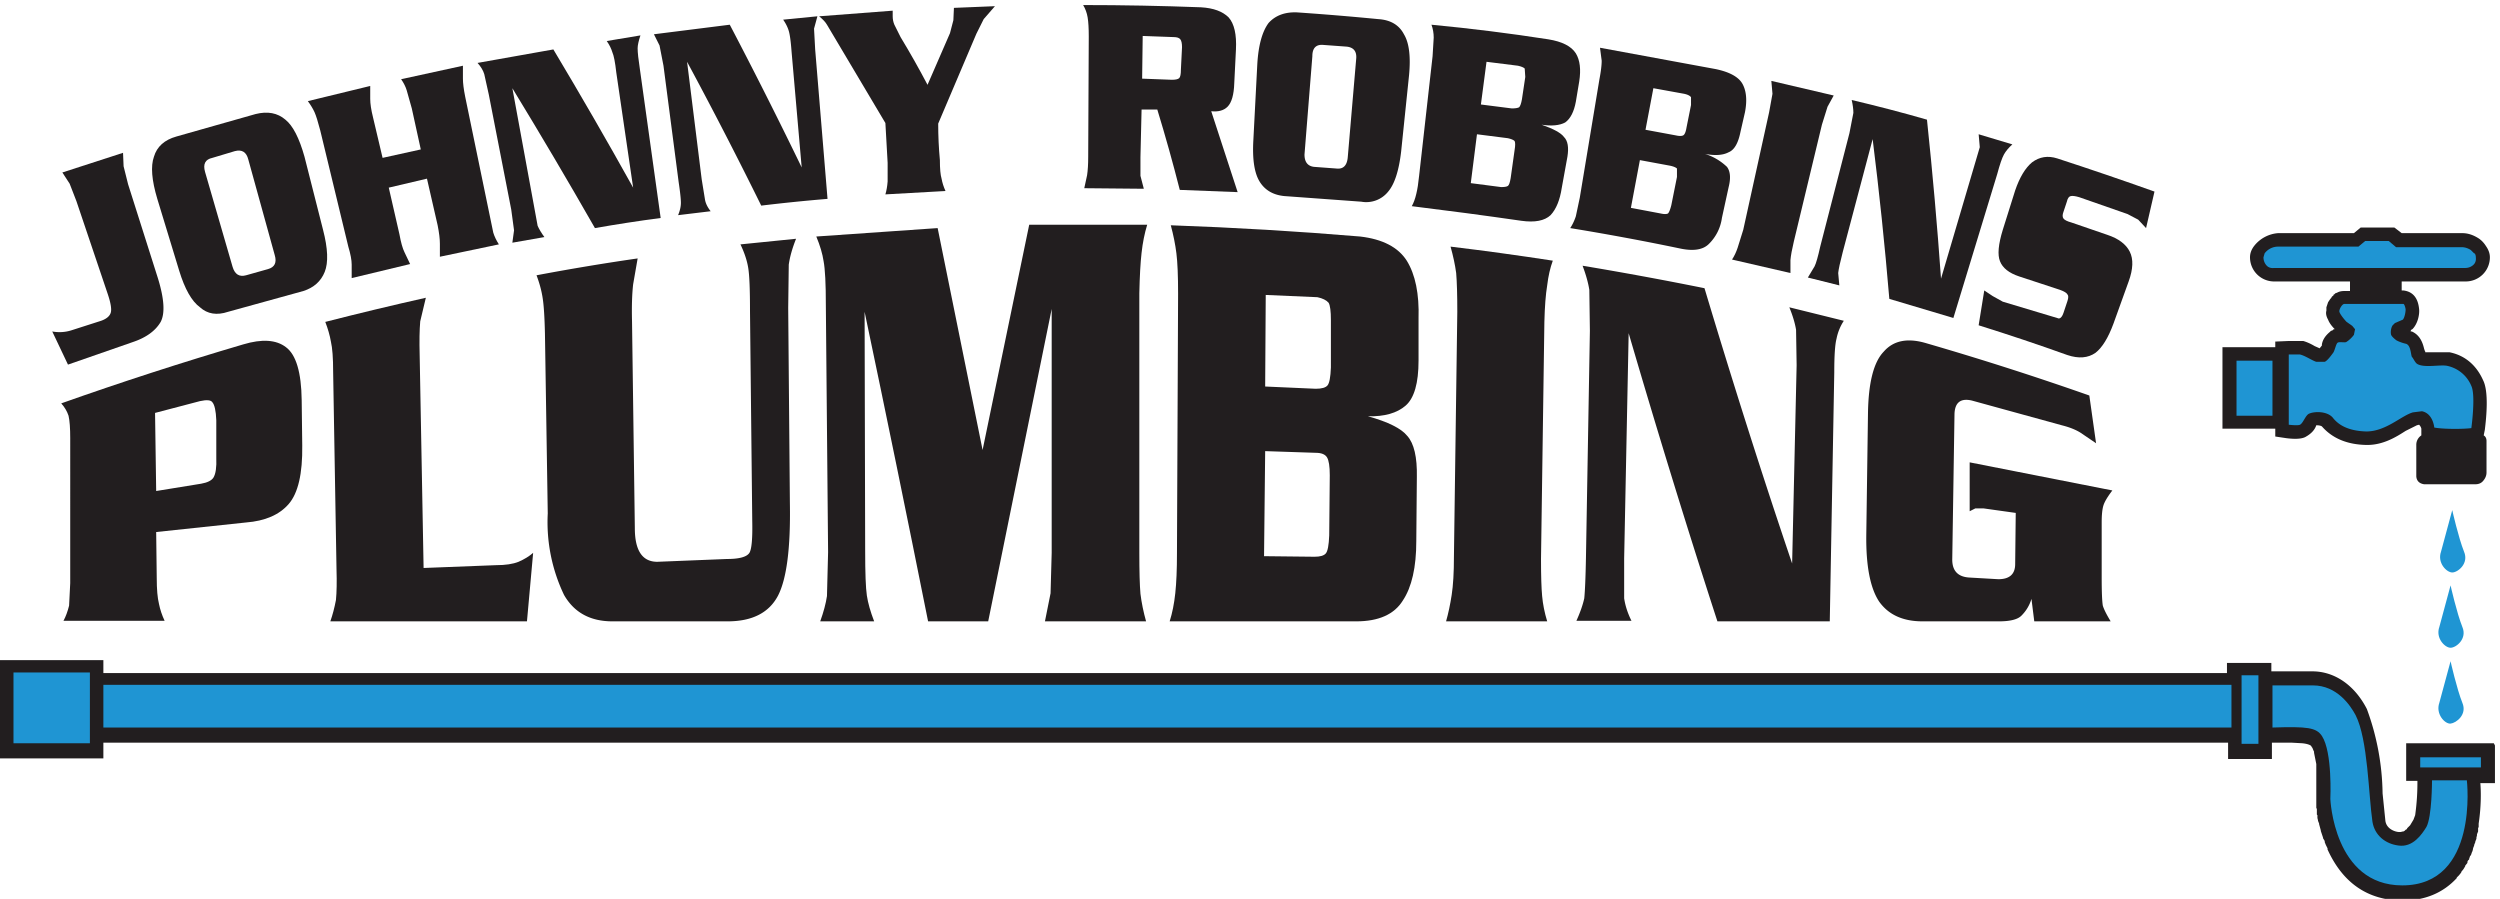 <svg xmlns="http://www.w3.org/2000/svg" xml:space="preserve" fill-rule="evenodd" stroke-linejoin="round" stroke-miterlimit="2" clip-rule="evenodd" viewBox="0 0 445 160">
  <g fill-rule="nonzero">
    <path fill="#221e1f" d="m27.8 87.4 8-1.3q1.7-.3 2.2-1.1.6-1 .5-3.5v-6.7q-.1-2.5-.7-3.2-.4-.6-2.2-.2l-8 2.1zm.1 15.5q0 3 .4 4.6.3 1.5 1 3h-18q.6-1.1 1-2.7l.2-4V78q0-2.7-.3-4-.4-1.2-1.3-2.2Q27 66.1 43.3 61.3q5-1.5 7.6.5 2.7 2 2.8 9.4l.1 8.1q.1 7.5-2.4 10.4T43.8 93l-16 1.7z"/>
    <path fill="#221e1f" d="M88.3 100.6q2.5 0 4-.6 1.6-.7 2.6-1.6l-1.1 12.2h-35q.6-1.7 1-3.8.2-2.1.1-5.4l-.6-35.2q0-3.7-.4-5.4-.3-1.7-1-3.5 9-2.3 17.9-4.3l-1 4.2q-.2 2.3-.1 6l.7 37.9z"/>
    <path fill="#221e1f" d="M129.4 99.5q3.3 0 4-1.1.6-1 .5-5.7l-.4-37.3q0-5.7-.3-7.6-.3-2-1.4-4.3l9.9-1q-1 2.5-1.3 4.6l-.1 7.7.3 34.8q.2 11.9-2.1 16.4-2.4 4.6-9 4.6H109q-5.9 0-8.6-4.7a30 30 0 0 1-2.9-14.5l-.5-32q-.1-4.4-.4-6.3-.3-2-1.1-4.1 9-1.7 18-3l-.8 4.6q-.3 2.6-.2 6.6L113 94q0 6 4 6z"/>
    <path fill="#221e1f" d="M183.2 40h21q-.7 2.3-1 5-.3 2.6-.4 7.2v46.2q0 5 .2 7.3.3 2.4 1 4.9h-18l1-5 .2-7.2V55l-11.3 55.6h-10.7q-5.6-28-11.3-55.1L154 98q0 6 .3 8t1.3 4.6H146q.9-2.5 1.2-4.5l.2-7.8-.4-44q0-5.7-.4-7.8-.3-2-1.3-4.4l21.6-1.5 8 39.5z"/>
    <path fill="#221e1f" d="m225 99 9 .1q1.5 0 2-.6t.6-3.2l.1-10.7q0-2.4-.5-3.2t-2-.8l-9-.3zm.2-30.2 9 .4q1.6 0 2.1-.6t.6-3.2V57q0-2.4-.4-3.1-.6-.7-2-1l-9.2-.4zm-15.5-16.5q0-4.8-.3-7.2t-1-5q17 .6 33.7 2 6 .7 8.3 4.3 2.3 3.7 2.1 10.3v7.5q0 6-2.3 8t-6.7 1.9q5.4 1.5 7 3.5 1.8 2 1.7 7.3l-.1 11.4q0 7-2.4 10.6-2.3 3.7-8.3 3.7h-33.2q.7-2.2 1-5t.3-7.1z"/>
    <path fill="#221e1f" d="M257.4 110.6q.6-2.1 1-4.7t.4-6.8l.6-43.6q0-4.5-.2-6.9-.3-2.2-1-4.7 9.1 1.1 18.2 2.5-.7 1.9-1 4.4-.4 2.4-.5 6.5l-.6 42.2q0 4.5.2 6.6.2 2.2.9 4.5z"/>
    <path fill="#221e1f" d="m289.9 59.4-.8 40v7.1q.3 2 1.3 4h-9.8q1-2.2 1.4-4 .2-2 .3-7.2l.7-40.4-.1-7.3q-.3-1.9-1.2-4.3 10.8 1.8 21.7 4 7.8 26 15.6 49l.8-35.3-.1-6.3q-.3-1.8-1.2-4l9.7 2.4a9 9 0 0 0-1.3 3.2q-.4 1.5-.4 6l-.8 44.3h-20q-7.9-24.3-15.8-51.3"/>
    <path fill="#221e1f" d="M376 87.3q-1.3 1.7-1.6 2.7t-.3 3v9.8q0 3.8.2 5 .3 1 1.4 2.8h-13.6l-.5-4a7 7 0 0 1-1.8 3q-1 1-4 1h-13.6q-5.2 0-7.7-3.5-2.4-3.6-2.3-11.9l.3-21.5q.1-8.3 2.8-11.1 2.6-3 7.6-1.5a548 548 0 0 1 29 9.3l1.2 8.5-2.8-1.9q-1.3-.8-3.3-1.3l-16-4.4q-3-.7-3.1 2.4l-.4 25.9q0 3 3 3.2l5.2.3q3 0 3-2.7l.1-9.1-5.7-.8h-1.5l-1 .5v-8.7z"/>
    <path fill="#221e1f" d="M408 131.9h-.4z"/>
    <path fill="#221e1f" d="M412.4 137.6v.3zm0-.7v.5zm0-.6v.4zm0-.6v.4zm-3.6-3.8h-.1m.5 0h-.1zm.4 0h-.2zm-1.3 0h-.1zm21.9 10v.2zm0-.5v.2zm0-.6v.3zm0-.5v.2zm13.7-8h-15.6v6.7h2a42 42 0 0 1-.4 6.1l-.3.8-.6 1-.2.2-.1.1-.2.2-.1.2-.2.1-.1.1-.1.1-.2.1h-.1l-.4.1h-.2c-.7 0-2.3-.5-2.5-2l-.5-4.9a45 45 0 0 0-2.8-15c-2.2-4.3-5.8-6.7-9.7-6.7h-7.3V118h-7.9v1.8h-378v-2.3H0V135h18.4v-2.8h378.2v2.9h7.8v-2.9h3.6l1.8.1q1 .1 1.5.4l.1.1v.1h.1v.1l.1.1.2.5.1.2v.2l.4 2v7.8l.1.2v1l.1.1v.5l.1.4v.1l.2.5v.1l.3 1.1v.1l.4 1.2v.1l.3.5v.2l.2.5.1.2.2.4v.2q4.1 9 13.3 9.1 6 0 9.7-4v-.1l.4-.4.4-.5v-.1l.4-.5.3-.5v-.1l.4-.5v-.1q0-.3.3-.5v-.1l.2-.6h.1l.2-.6.1-.2.1-.4v-.1l.2-.5v-.1l.2-.5v-.1l.2-.5v-.2l.1-.4v-.2l.2-.5v-.6l.1-.2v-.6c.5-3.3.4-6.1.3-7.2h2.6v-6.7Z"/>
    <rect width="378.8" height="7.6" x="18.4" y="121.9" fill="#1f95d3"/>
    <rect width="13.6" height="12.6" x="2.4" y="119.7" fill="#1f95d3"/>
    <path fill="#1f95d3" d="M404.5 122h7.2c4.3 0 6.7 3.6 7.6 5.3 2.2 4.3 2.3 14.3 3 19 .4 2.4 2.3 3.9 4.6 4.2 2.6.4 4.2-2 5-3.3 1-1.8 1-8.3 1-8.3h6.2s2.2 18.7-11.5 18.7c-12.2 0-12.8-15.4-12.8-15.4s.4-8.3-1.5-11.2c-1-1.5-2.6-1.7-8.8-1.5z"/>
    <rect width="10.8" height="1.8" x="430.8" y="134.8" fill="#1f95d3"/>
    <rect width="3" height="12.2" x="399" y="120.2" fill="#1f95d3"/>
    <path fill="#1f95d3" d="m436.5 90.8-2 7.4c-.7 2 1 3.7 2 3.7s3-1.6 2.1-3.7c-1-2.5-2.1-7.4-2.1-7.4"/>
    <path fill="#1f95d3" d="m436.2 104.2-2 7.4c-.7 2 1 3.7 2 3.7s3-1.6 2.1-3.7c-1-2.5-2.1-7.4-2.1-7.4"/>
    <path fill="#1f95d3" d="m436.2 117.7-2 7.4c-.7 2 1 3.8 2 3.7s3-1.6 2.1-3.7c-1-2.5-2.1-7.4-2.1-7.4"/>
    <path fill="#221e1f" d="m442.1 77.5.2-1c.3-2.4.7-6.8-.3-8.8-.5-1.1-2-4.2-6-5h-4.3v-.1l-.1-.2-.1-.3c-.2-.8-.6-2.4-2.2-3.1h-.2q0-.3.3-.4c1-1 1.3-2.7 1.2-3.6q-.3-3-2.8-3.3h-.3v-1.6h11.4a4.3 4.3 0 0 0 4.3-4.3q0-1-.7-2-.5-.8-1.2-1.3-1.5-1-3-1h-10.8l-1.3-1h-6l-1.2 1h-13.5a6 6 0 0 0-4.2 2.2q-.8 1-.8 2.1a4.3 4.3 0 0 0 4.4 4.3h13.4v1.7h-1q-.8 0-1.3.3l-.3.1-.2.2h-.1q0 .2-.2.3l-.2.2v.1l-.2.2-.2.3-.2.3-.1.3-.1.3-.1.3v.6q-.2.7.3 1.6.3.8 1.2 1.7h-.2l-.2.2-.3.1-.2.2q-1.2 1-1.4 2.2v.2l-.4.5-.9-.4q-1-.6-2-.9h-2.7l-2.3.1v1h-9.4v14.5h9.4v1.4l2 .3c2.4.3 3.2-.1 3.5-.3q1.4-.8 1.8-2 .7 0 1 .2 2.8 3.2 7.9 3.3h.2c2.8 0 5.1-1.4 6.8-2.5l2-1 .4-.1q.3.3.4.7v1.2a2 2 0 0 0-.9 1.7v5.6q.1 1.2 1.4 1.4h9.1q.9 0 1.4-.6.6-.7.6-1.5v-5.6q0-.7-.5-1"/>
    <rect width="6.4" height="9.8" x="398.1" y="64.2" fill="#1f95d3"/>
    <path fill="#1f95d3" d="M407.4 63.1v12.5s1.6.2 2 0c.6-.3 1-1.8 1.7-2 1-.4 3.1-.4 4.1.7 1 1.3 2.7 2.4 6 2.5 3.5 0 6.2-2.8 8.3-3.4l1.6-.2c2 .4 2.2 2.9 2.2 2.9 1.5.3 5.2.3 6.6.1 0 0 .8-5.8 0-7.5a6 6 0 0 0-4.4-3.6c-1.3-.2-4 .4-5.2-.3-.4-.2-.7-1-1-1.3-.2-.6-.2-2-1-2.3q-.9-.2-1.7-.6c-.3-.2-1-.8-1-1.1-.1-.4 0-1.2.3-1.6l.4-.4 1.4-.6c.3-.3.5-1.3.5-1.8 0-.2-.2-1-.4-1h-10.5c-.4 0-.9.9-.9 1.3s.9 1.5 1.3 1.9l1 .7.5.6-.2 1q-.6.8-1.4 1.3c-.4.1-1.2-.1-1.5.1s-.5 1.4-.8 1.8-1 1.4-1.5 1.6h-1.5c-.7-.2-2-1.1-2.9-1.3z"/>
    <path fill="#1f95d3" d="M440.7 46.7h-.1m-.2-1.6-.6-.6q-.8-.5-1.6-.5h-11.7l-1.3-1.1H421l-1.2 1h-14.4a3 3 0 0 0-2.3 1.2l-.2.7q0 .8.5 1.4t1.4.5h34q.8 0 1.4-.5t.5-1.4q0-.4-.2-.7"/>
    <path fill="#221e1f" d="M18 57.1q1.4-.5 1.7-1.4t-.5-3.3l-5.6-16.6-1.2-3.1-1.3-2 10.8-3.5.1 2.4.8 3.2 5.3 16.7q1.7 5.5.5 7.8-1.4 2.4-5 3.6l-11.5 4L9.3 59a7 7 0 0 0 3.4-.2z"/>
    <path fill="#221e1f" d="M41.4 47.5q.6 2 2.4 1.5l3.9-1.1q1.8-.5 1.2-2.5l-4.7-17q-.5-2-2.4-1.5l-4 1.2q-1.9.4-1.3 2.5zM28 35.4q-1.5-5-.6-7.5.8-2.7 4-3.6l14.1-4q3.2-.8 5.3 1 2 1.6 3.4 6.6l3.3 13q1.3 5 .3 7.5T54 51.8l-13.4 3.7q-3 1-5-.8-2.2-1.6-3.7-6.5z"/>
    <path fill="#221e1f" d="m74.9 26.6-1.6-7.3-.9-3.2q-.3-1-1-2l11-2.4V14q0 1.2.4 3.2l5 24.2q.3 1 1 2.1l-10.5 2.2v-2.3q0-1.3-.4-3.3L76 31.8l-6.8 1.6 1.9 8.3q.4 2.2.9 3.2l1 2.1-10.4 2.5v-2.4q0-1.2-.6-3.2l-5-20.7q-.6-2.3-1-3.2t-1.2-2l11.1-2.7v2.3q0 1.3.5 3.3l1.7 7.2z"/>
    <path fill="#221e1f" d="m91.2 15.7 4.5 24.5q.4.9 1.2 2l-5.7 1 .3-2.2-.5-3.7-4-20.5-.8-3.6q-.3-1-1.2-2l13.5-2.4q7.3 12.2 14.2 24.6l-3-20.5q-.3-2.7-.7-3.6-.3-1-1-2l6-1q-.5 1.5-.5 2.3 0 1.1.4 3.7l3.7 26.5q-6 .8-11.7 1.8Q98.7 28 91.2 15.7"/>
    <path fill="#221e1f" d="m122.3 11 2.6 20.9.6 3.7q.2 1 1 2l-5.8.7q.5-1.2.5-2.2t-.4-3.7l-2.7-20.7-.7-3.6-1-2 13.5-1.7q6.6 12.6 12.8 25.4l-1.8-20.6q-.2-2.7-.5-3.7t-1-2l6.1-.6-.6 2.2.2 3.7 2.2 26.6q-6 .5-11.8 1.2A796 796 0 0 0 122.3 11"/>
    <path fill="#221e1f" d="M157.6 21.9 147.2 4.4q-.4-.7-1.4-1.5l13.1-1v1q0 .8.3 1.5l1.1 2.2q2.6 4.3 4.8 8.5l4-9.2.6-2.3.1-2.2 7.3-.3-2 2.3-1.3 2.6-6.8 16q0 3.3.3 6.5 0 2.3.3 3.3.2 1.1.7 2.2l-10.7.6q.3-1 .4-2.3V29z"/>
    <path fill="#221e1f" d="m203.3 14 5.3.2q1 0 1.3-.3t.3-1.5l.2-4q0-1-.3-1.4t-1.2-.4l-5.5-.2zm-.1 5.5L203 28v3.3l.6 2.3-10.6-.1.5-2.3q.2-1.3.2-3.3l.1-21.4q0-2.2-.2-3.4t-.8-2.2q10.5 0 21 .4 3.3.2 4.9 1.8 1.5 1.7 1.3 5.7l-.3 6q-.1 3.1-1.2 4.2-1 1-2.9.8l4.7 14.4-10.3-.4q-1.8-7.1-4-14.3z"/>
    <path fill="#221e1f" d="M232.2 27.5q0 2 1.7 2.2l4 .3q1.8.2 2-2l1.5-17.5q.2-2-1.7-2.2l-4.1-.3q-2-.2-2 2zm-8.4-16.1q.3-5 2-7.3 1.8-2 5-1.9 7.3.5 14.5 1.2 3.3.2 4.6 2.7 1.4 2.3.9 7.4L249.4 27q-.6 5.1-2.3 7.1a5 5 0 0 1-4.8 1.8l-13.7-1q-3-.3-4.4-2.6t-1.1-7.4z"/>
    <path fill="#221e1f" d="m261.8 32.6 5.4.7q.9 0 1.2-.2t.5-1.4l.7-5q.2-1.2 0-1.6-.3-.3-1.2-.5l-5.5-.7zm1.8-14 5.5.7q.9 0 1.3-.2.3-.3.5-1.4l.6-4-.1-1.5q-.3-.3-1.2-.5l-5.6-.7zM255 10l.2-3.3q0-1.2-.4-2.3 10.5 1 20.8 2.6 3.7.6 4.9 2.5 1.1 1.8.6 5l-.6 3.6q-.5 2.7-1.9 3.7-1.5.8-4.2.4 3.2 1.1 4 2.2 1 1 .6 3.5l-1 5.5q-.5 3.3-2 4.9-1.6 1.5-5.2 1-9.7-1.4-19.5-2.6.5-.9.8-2.2.3-1.2.5-3.2z"/>
    <path fill="#221e1f" d="m290.3 37 5.3 1q.9.2 1.3 0 .3-.3.6-1.5l1-5V30q-.3-.3-1.2-.5l-5.4-1zm2.6-13.9 5.4 1q.9.2 1.3 0t.6-1.4l.8-4v-1.4q-.3-.4-1.2-.6l-5.5-1zm-8.2-9q.4-2.1.4-3.3l-.3-2.3 20.6 3.8q3.8.8 4.8 2.7t.4 5l-.8 3.5q-.6 3-2.1 3.6-1.5.8-4.2.3a10 10 0 0 1 3.9 2.3q.9 1.2.3 3.6l-1.2 5.5a8 8 0 0 1-2.4 4.7q-1.6 1.5-5.2.7-9.6-2-19.4-3.6.6-.9 1-2.1l.7-3.3z"/>
    <path fill="#221e1f" d="M308.3 46.2q.6-.9 1-2.1l1-3.2 4.6-20.9.6-3.3-.2-2.3 11.1 2.6-1.1 2-1 3.2-5 20.8q-.5 2.1-.6 3.3v2.3z"/>
    <path fill="#221e1f" d="M333.4 24.5 328 44.9q-.7 2.7-.8 3.7l.2 2.2-5.6-1.4 1.2-2q.4-.8 1-3.5l5.2-20.2.7-3.6q0-1-.3-2.3 6.8 1.6 13.4 3.5 1.5 14.2 2.5 28.3l6.9-23.4-.2-2.3 6 1.8q-1 .9-1.5 1.8t-1.2 3.5l-7.8 25.6-11.4-3.4q-1.2-14.3-3-28.7"/>
    <path fill="#221e1f" d="m382 40.6-1.4-1.5-1.9-1-8.6-3q-1-.3-1.5-.2t-.7 1l-.6 1.8q-.3.8 0 1.2t1.4.7l6.4 2.2q3 1 4 3t-.2 5.3l-2.7 7.5q-1.4 3.8-3.2 5.2-2 1.4-5 .4-7.8-2.8-15.8-5.3l1-6.2 1.5 1 1.8 1 10 3q.5-.1.8-1l.7-2.1q.3-.9 0-1.2-.2-.4-1.3-.8l-7.3-2.4q-2.7-.9-3.4-2.7-.7-1.7.5-5.6l2.2-7q1.2-3.5 3-5 2-1.5 4.5-.7 8.6 2.8 17.3 5.9z"/>
  </g>
</svg>
